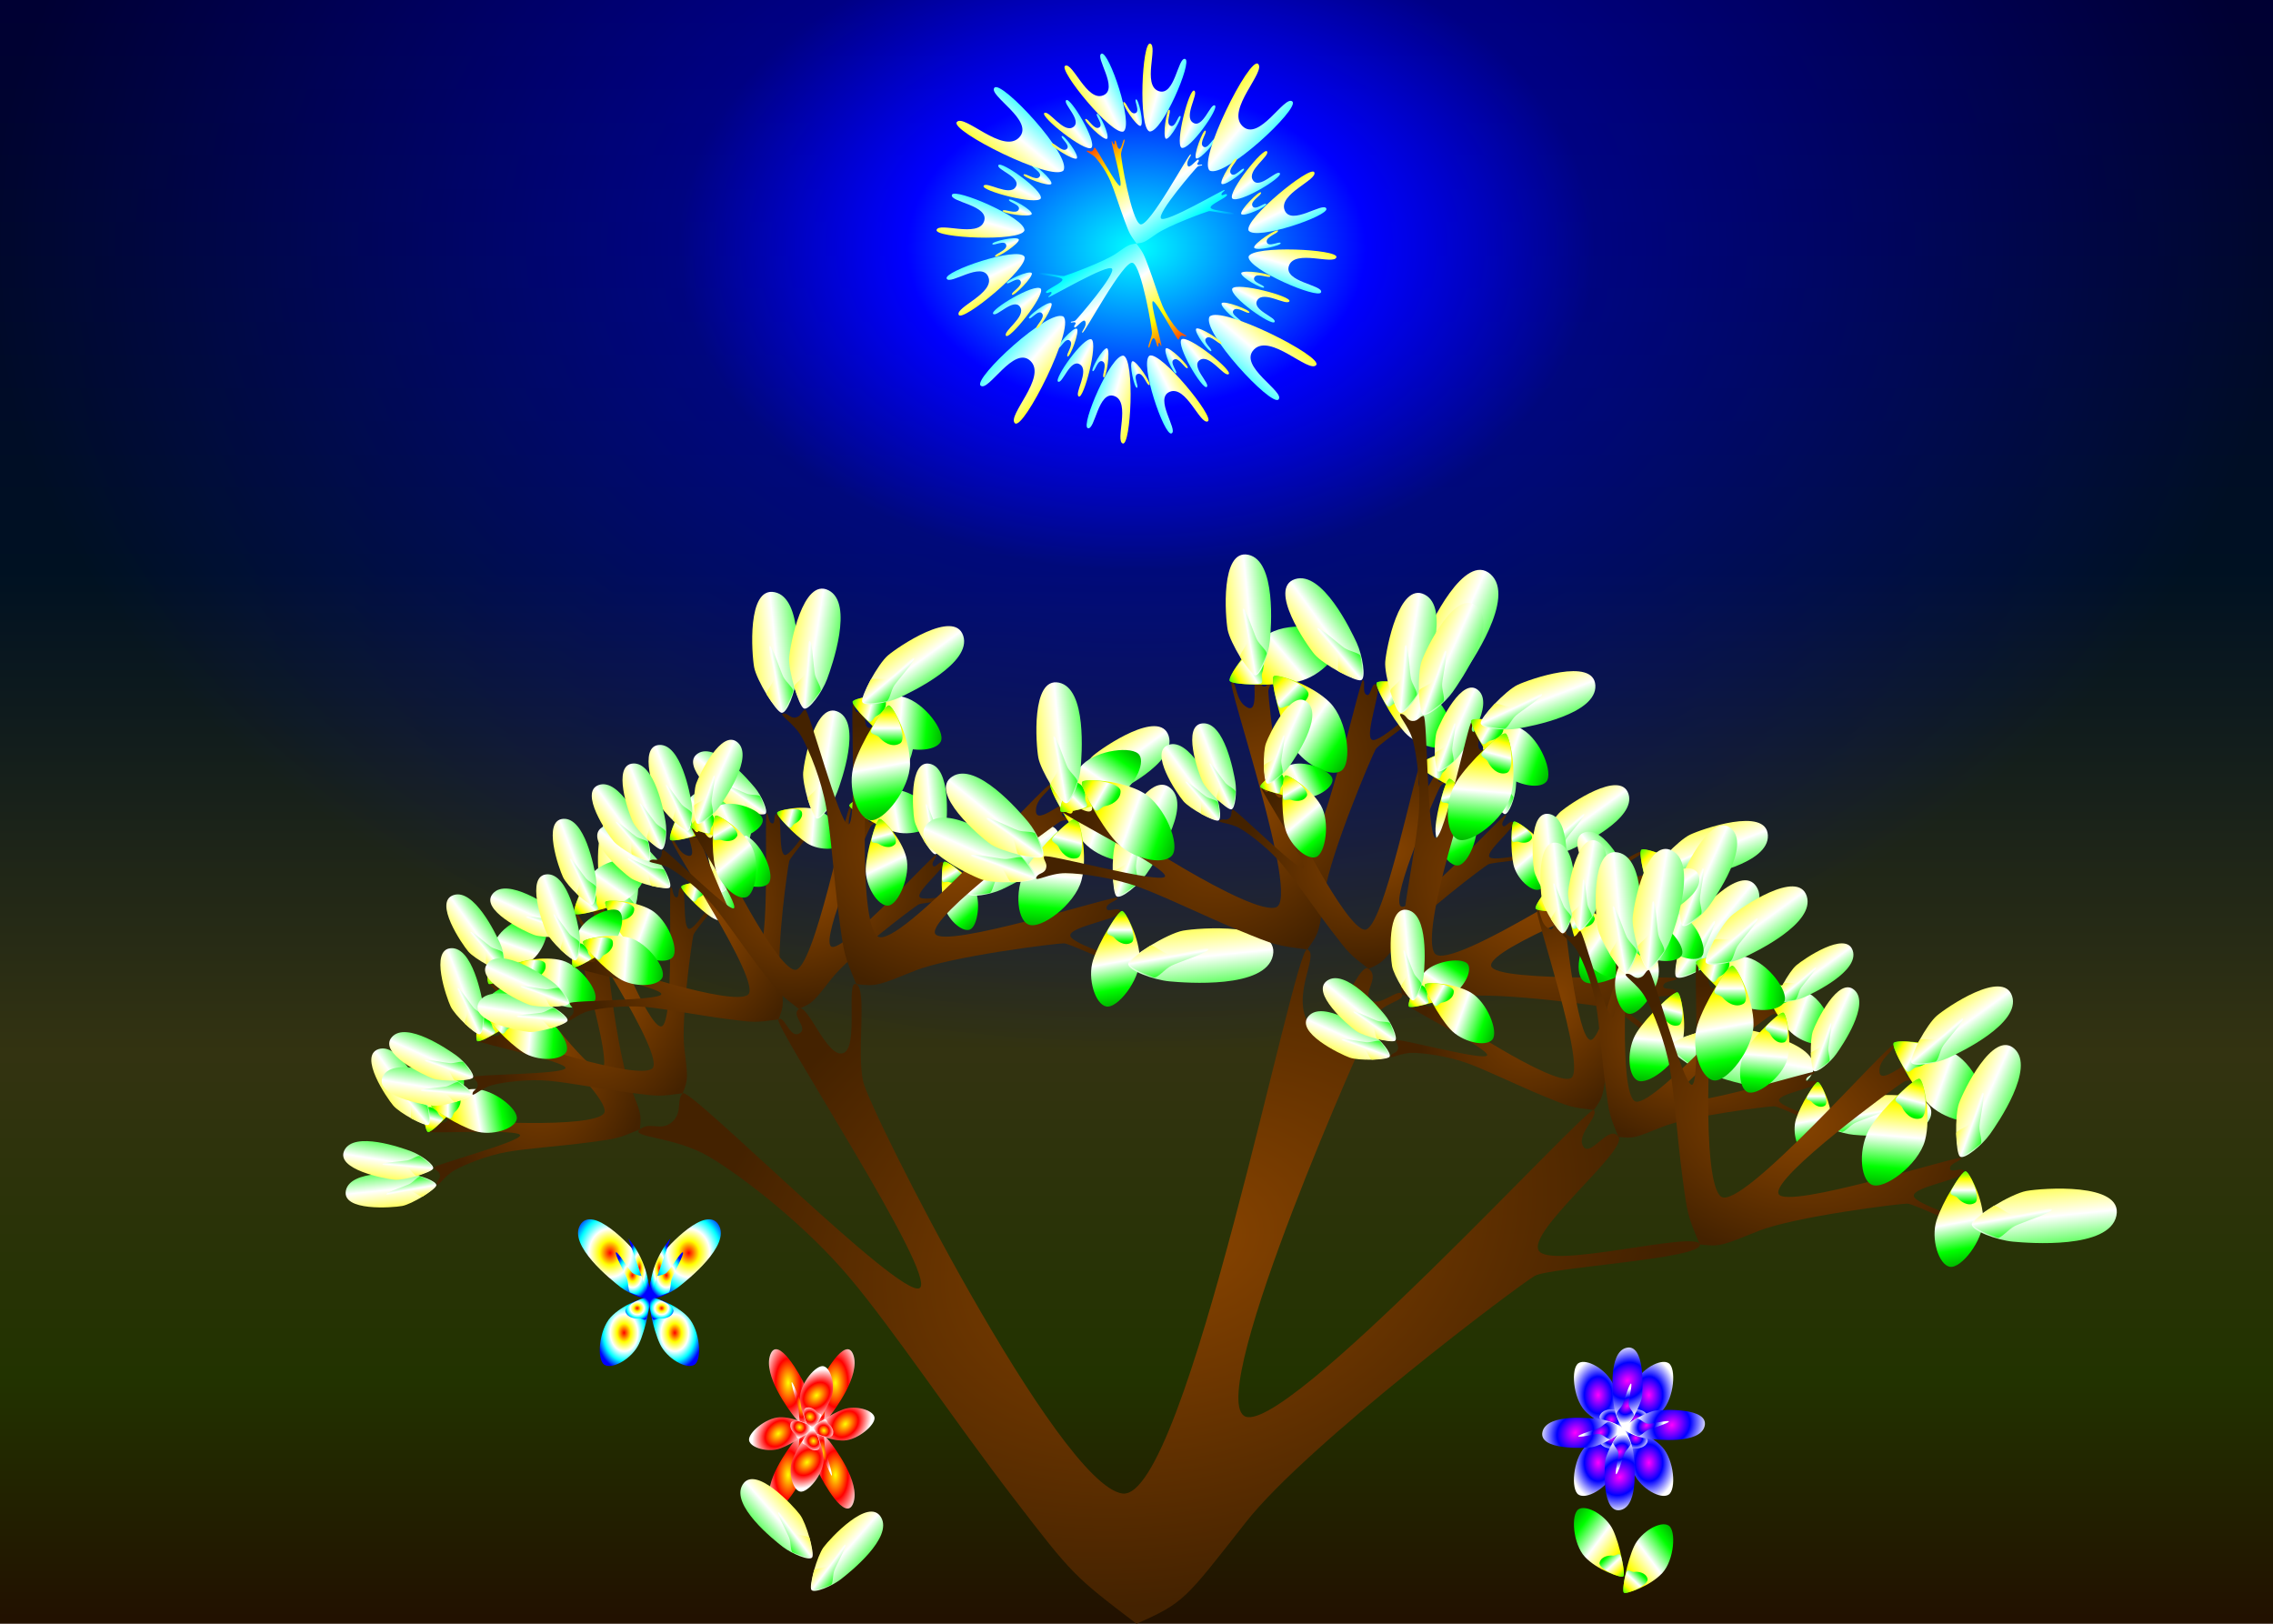 <?xml version="1.0" encoding="UTF-8" standalone="no"?>
<!DOCTYPE svg PUBLIC "-//W3C//DTD SVG 1.0//EN" "http://www.w3.org/TR/2001/PR-SVG-20010719/DTD/svg10.dtd">

<svg width="560" height="400" viewBox="-70 -50 140 100"
     xmlns="http://www.w3.org/2000/svg" xmlns:xlink="http://www.w3.org/1999/xlink">
<style>
.bg { fill:url(#bg); }
.sun { fill:url(#sun); }

.s3 { fill: url(#lg0); }
.s6 { fill: url(#lg0); }
.s9 { fill: url(#lg0); }
.s12 { fill: url(#lg0); }

.fr { filter:url(#rg); }
.fg { filter:url(#gb); }
.fb { filter:url(#rb); }

.bf { fill:url(#rg0); fill-opacity:1;stroke:none;stroke-width:0; }
.bf .a { filter:url(#rg); }
.bf .b { filter:url(#gb); }
.bf .c { filter:url(#rb); }

.br { fill:url(#rg3);fill-opacity:1;stroke:none;stroke-width:0; }
.lf { fill:url(#lg1);fill-opacity:1;stroke:none;stroke-width:0; }
.pla { fill:url(#rg1);fill-opacity:1;stroke:none;stroke-width:0; }
.plb { fill:url(#rg2);fill-opacity:1;stroke:none;stroke-width:0; }

.sing { fill:url(#lg0);fill-opacity:1;stroke:none;stroke-width:0; }
</style>
<defs>
  <filter id="rg" x="0" y="0" width="1" height="1">
    <feColorMatrix type="matrix" values="1 0 0 0 0  0 1 0 0 0  0 0 0 0 0  0 0 0 1 0"/>
  </filter>
  <filter id="gb" x="0" y="0" width="1" height="1">
    <feColorMatrix type="matrix" values="0 0 0 0 0  0 1 0 0 0  0 0 1 0 0  0 0 0 1 0"/>
  </filter>
  <filter id="rb" x="0" y="0" width="1" height="1">
    <feColorMatrix type="matrix" values="1 0 0 0 0  0 0 0 0 0  0 0 1 0 0  0 0 0 1 0"/>
  </filter>
  <radialGradient id="rg0">
    <stop stop-color="#ff0000" stop-opacity="1" offset="0"/>
    <stop stop-color="#ffff00" stop-opacity="1" offset=".25"/>
    <stop stop-color="#ffffff" stop-opacity="1" offset=".5"/>
    <stop stop-color="#00ffff" stop-opacity="1" offset=".75"/>
    <stop stop-color="#0000ff" stop-opacity="1" offset="1"/>
  </radialGradient>
  <radialGradient id="rg1" >
    <stop stop-color="#ffff00" stop-opacity="1" offset="0"/>
    <stop stop-color="#ff0000" stop-opacity="1" offset=".5"/>
    <stop stop-color="#ffffff" stop-opacity="1" offset="1"/>
  </radialGradient>
  <radialGradient id="rg2" >
    <stop stop-color="#ff00ff" stop-opacity="1" offset="0"/>
    <stop stop-color="#0000ff" stop-opacity="1" offset=".5"/>
    <stop stop-color="#ffffff" stop-opacity="1" offset="1"/>
  </radialGradient>
  <radialGradient id="rg3">
    <stop stop-color="#884400" stop-opacity="1" offset="0"/>
    <stop stop-color="#442200" stop-opacity="1" offset="1"/>
  </radialGradient>




  <linearGradient id="lg0" x1="0" y1="0" x2="100%" y2="100%">
    <stop stop-color="#ff0000" stop-opacity="1" offset="0"/>
    <stop stop-color="#ffff00" stop-opacity="1" offset=".25"/>
    <stop stop-color="#ffffff" stop-opacity="1" offset=".5"/>
    <stop stop-color="#00ffff" stop-opacity="1" offset=".75"/>
    <stop stop-color="#0000ff" stop-opacity="1" offset="1"/>
  </linearGradient>
  <linearGradient id="lg1" x1="0" y1="0" x2="100%" y2="100%">
    <stop stop-color="#00ff00" stop-opacity="1" offset="0"/>
    <stop stop-color="#ffff00" stop-opacity="1" offset=".25"/>
    <stop stop-color="#ffffff" stop-opacity="1" offset=".5"/>
    <stop stop-color="#00ff00" stop-opacity="1" offset=".75"/>
    <stop stop-color="#008800" stop-opacity="1" offset="1"/>
  </linearGradient>

  <linearGradient id="bg" x1="0" y1="0" x2="0" y2="100%">
    <stop stop-color="#000033" stop-opacity="1" offset="0"/>
    <stop stop-color="#001122" stop-opacity="1" offset=".35"/>
    <stop stop-color="#333311" stop-opacity="1" offset=".65"/>
    <stop stop-color="#223300" stop-opacity="1" offset=".85"/>
    <stop stop-color="#221100" stop-opacity="1" offset="1"/>
  </linearGradient>
  <radialGradient id="sun" cy='.15'>
    <stop stop-color="#00ffff" stop-opacity="1" offset="0"/>
    <stop stop-color="#0000ff" stop-opacity="1" offset=".2"/>
    <stop stop-color="#0000ff" stop-opacity=".4" offset=".4"/>
    <stop stop-color="#0000ff" stop-opacity="0" offset="1"/>
  </radialGradient>


  <g id='s'>
      <g style="stroke:none; stroke-width:0;" >
	<path d="M 0 0 C 0.5,0.297 3.095,-2.115 2.835,-2.359 C 2.576,-2.603 1.698,-0.962 1.126,-1.519 C 0.553,-2.077 1.95,-3.397 1.658,-3.649 C 1.367,-3.901 -0.401,-0.39 0,0"/>
      </g>
    </g>
  <g id='s10'>
<use xlink:href='#s' class='s9 fr' transform='rotate(-24 -50 50) scale(9 9)'/>
<use xlink:href='#s' class='s3 fg' transform='rotate(-18 -50 50) scale(3 3) '/>
<use xlink:href='#s' class='s6 fb' transform='rotate(-12 -50 50) scale(6 6)'/>
<use xlink:href='#s' class='s3 fr' transform='rotate(-6 -50 50) scale(3 3) '/>
<use xlink:href='#s' class='s12 ' transform='scale(12 12)'/>
<use xlink:href='#s' class='s3 fg' transform='rotate(6 -50 50) scale(3 3) '/>
<use xlink:href='#s' class='s6 fb' transform='rotate(12 -50 50) scale(6 6)'/>
<use xlink:href='#s' class='s3 fr' transform='rotate(18 -50 50) scale(3 3) '/>
<use xlink:href='#s' class='s9 fg' transform='rotate(24 -50 50) scale(9 9)'/>
<use xlink:href='#s' class='s3 fb' transform='rotate(30 -50 50) scale(3 3) '/>
</g>

<g id='s11'>
<use xlink:href='#s10' transform='translate(15 -15) scale(.5 .5)'/>
</g>

<!-- branch -->
<g style="stroke-width: 0.1;">


<g id='br0'>
  <path d="M 0 0 C 5.338,-0.644 5.463,-0.894 13.805,-6.697 C 22.146,-12.501 47.805,-21.822 49.555,-22.197 C 51.305,-22.572 66.555,-18.822 66.68,-20.322 C 66.805,-21.822 51.18,-22.322 50.68,-24.572 C 50.18,-26.822 62.43,-31.697 61.93,-33.322 C 61.43,-34.947 58.555,-32.072 58.18,-33.447 C 57.805,-34.822 60.68,-35.947 60.305,-36.697 C 59.93,-37.447 19.526,-13.456 16.776,-17.206 C 14.026,-20.956 40.351,-51.322 41.601,-52.447 C 42.851,-53.572 45.071,-53.072 44.946,-53.822 C 44.821,-54.572 42.351,-53.197 41.726,-54.197 C 41.101,-55.197 43.321,-56.072 42.446,-57.322 C 41.571,-58.572 35.976,-50.072 34.946,-53.572 C 33.917,-57.072 38.12,-60.187 36.995,-61.062 C 35.87,-61.937 8.526,-10.456 2.526,-13.206 C -3.474,-15.956 -10.812,-58.312 -10.562,-61.437 C -10.312,-64.562 -7.399,-70.322 -8.312,-71.187 C -9.226,-72.052 -9.938,-64.812 -11.688,-64.812 C -13.438,-64.812 -13.649,-70.822 -14.688,-70.48 C -15.726,-70.138 -14.255,-68.312 -15.38,-68.062 C -16.505,-67.812 -16.255,-70.312 -17.005,-70.062 C -17.755,-69.812 -8.974,-39.956 -11.224,-39.456 C -13.474,-38.956 -27.755,-66.187 -28.63,-65.687 C -29.505,-65.187 -29.168,-63.812 -30.543,-63.187 C -31.918,-62.562 -32.668,-63.937 -33.918,-63.437 C -35.168,-62.937 -30.724,-61.706 -27.974,-58.706 C -25.224,-55.706 -20.474,-48.956 -17.724,-42.456 C -14.974,-35.956 -11.8,-25.38 -8.293,-16.012 C -4.787,-6.644 -4.713,-6.566 0,0"/>
</g>
<g id='br1'>
 <use xlink:href='#br0'/>
<g class='lf'>
 <use xlink:href='#a' 
      transform='translate(-33.918,-63.437) rotate(-60) scale(.5 .5)'/>
 <use xlink:href='#a' 
      transform='translate(-28.63,-65.687) rotate(-45) scale(.5 .5)'/>
 <use xlink:href='#b' 
      transform='translate(-17.005,-70.062) rotate(-45) scale(.5 .5)'/>
 <use xlink:href='#a' 
      transform='translate(-14.688,-70.48) rotate(0) scale(.5 .5)'/>
 <use xlink:href='#b' 
      transform='translate(-8.312,-71.187) rotate(30) scale(.6 .6)'/>

 <use xlink:href='#b' 
      transform='translate(36.995,-61.062) rotate(-30) scale(.6 .6)'/>
 <use xlink:href='#a' 
      transform='translate(42.446,-57.322) rotate(0) scale(.5 .5)'/>

 <use xlink:href='#b' 
      transform='translate(44.946,-53.822) rotate(45) scale(.6 .6)'/>
 <use xlink:href='#a' 
      transform='translate(60.305,-36.697) rotate(-30) scale(.5 .5)'/>

 <use xlink:href='#b' 
      transform='translate(61.93,-33.322) rotate(30) scale(.5 .5)'/>
 <use xlink:href='#a' 
      transform='translate(66.68,-20.322) rotate(30) scale(.6 .6)'/>
</g>
</g>

<g id='br2'>
 <use xlink:href='#br0'/>
 <use xlink:href='#br1' 
      transform='translate(-33.918,-63.437) rotate(-60) scale(.3 .3)'/>
 <use xlink:href='#br1' 
      transform='translate(-28.63,-65.687) rotate(-45) scale(.3 .3)'/>
 <use xlink:href='#br1' 
      transform='translate(-17.005,-70.062) rotate(-45) scale(.3 .3)'/>
 <use xlink:href='#br1' 
      transform='translate(-14.688,-70.48) rotate(0) scale(.3 .3)'/>
 <use xlink:href='#br1' 
      transform='translate(-8.312,-71.187) rotate(30) scale(.4 .4)'/>

 <use xlink:href='#br1' 
      transform='translate(36.995,-61.062) rotate(-30) scale(.4 .4)'/>
 <use xlink:href='#br1' 
      transform='translate(42.446,-57.322) rotate(0) scale(.3 .3)'/>

 <use xlink:href='#br1' 
      transform='translate(44.946,-53.822) rotate(45) scale(.4 .4)'/>
 <use xlink:href='#br1' 
      transform='translate(60.305,-36.697) rotate(-30) scale(.3 .3)'/>

 <use xlink:href='#br1' 
      transform='translate(61.93,-33.322) rotate(30) scale(.3 .3)'/>
 <use xlink:href='#br1' 
      transform='translate(66.68,-20.322) rotate(30) scale(.4 .4)'/>
</g>
</g>

<!-- flora and fauna -->
<g style="stroke-width:1;">
<g id='a'>
  <path d="M -0.25 -0.871 C 1.375,1.504 12.375,-3.121 17.875,-7.371 C 23.375,-11.621 50.25,-32.996 42.625,-45.621 C 35,-58.246 11.25,-32.496 7.25,-27.121 C 3.25,-21.746 -1.875,-3.246 -0.25,-0.871"/>
  <path class='fr' d="M 0.125 -1.098 C 1.125,0.402 10.25,-3.223 11.75,-3.973 C 13.25,-4.723 12.75,-9.848 13.875,-12.848 C 15,-15.848 21.75,-27.973 20.625,-28.723 C 19.5,-29.473 13.125,-18.473 10.625,-16.223 C 8.125,-13.973 1.875,-14.473 1.375,-12.723 C 0.875,-10.973 -0.875,-2.598 0.125,-1.098"/>
</g><g id='b'>
  <path d="M 0.25 -0.723 C 1.875,-1.973 16.625,3.368 23.875,11.243 C 31.125,19.118 32.625,37.368 27.75,40.493 C 22.875,43.618 10.75,36.743 6.5,27.743 C 2.25,18.743 -1.375,0.527 0.25,-0.723"/>
  <path class='fg' d="M 0.125 -0.826 C 1.25,-2.326 16,3.674 14.75,7.799 C 13.5,11.924 8.25,12.174 6.625,11.924 C 5,11.674 2.875,13.674 2,12.299 C 1.125,10.924 -1,0.674 0.125,-0.826"/>
</g><g id='c'>
  <path d="M 0.25 -0.723 C -0.75,-14.473 5.5,-28.473 13,-37.348"/>
</g>
</g>
<g id='bf'>
<use xlink:href='#a'/>
<use xlink:href='#a' transform='scale(-1 1)'/>
<use xlink:href='#b'/>
<use xlink:href='#b' transform='scale(-1 1)'/>
<use xlink:href='#c'/>
<use xlink:href='#c' transform='scale(-1 1)'/>
</g>

<g id='fa'>
<use xlink:href='#a'/>
<use xlink:href='#a' transform='scale(-1 1)'/>
<use xlink:href='#a' transform='scale(-1 -1)'/>
<use xlink:href='#a' transform='scale(1 -1)'/>
</g>

<g id='fb'>
<use xlink:href='#b'/>
<use xlink:href='#b' transform='scale(-1 1)'/>
<use xlink:href='#b' transform='scale(-1 -1)'/>
<use xlink:href='#b' transform='scale(1 -1)'/>
</g>


<g id='fab'>
<use xlink:href='#fa' transform='scale(.6 1)'/>
<use xlink:href='#fb' transform='scale(-.8 -.8) rotate(45)'/>
</g>

<g id='fba'>
<use xlink:href='#fb' />
<use xlink:href='#fa' transform='scale(-.8 -.8) rotate(45)'/>
</g>

<g id='pla'>
<use xlink:href='#fab' transform='translate(0,-100)'/>
<use class='lf' xlink:href='#a'/>
<use class='lf' xlink:href='#a' transform='translate(0,-20) scale(-1 1)'/>

</g>

<g id='plb'>
<use xlink:href='#fba' transform='translate(0,-100)'/>
<use class='lf' xlink:href='#b' transform='translate(0,-10) scale(-1 -1)'/>
<use class='lf' xlink:href='#b' transform='scale(1 -1)'/>

</g>


</defs>
<rect class='bg' x='-70' y='-50' width="140" height="100" />
<rect class='sun' x='-70' y='-50' width="140" height="100" />

<g transform='translate(0 -35) scale(.3 .3)'>
<use xlink:href='#s11' transform='rotate(0)'/>
<use xlink:href='#s11' transform='rotate(90)'/>
<use class='sing' xlink:href='#br0' transform='scale(.3 .3)'/>
<use class='sing' xlink:href='#br0' transform='rotate(180) scale(.3 .3)'/>
<use xlink:href='#s11' transform='rotate(180)'/>
<use xlink:href='#s11' transform='rotate(270)'/>
</g>

<use class='br' xlink:href='#br2' 
     transform='translate(0 50) rotate(-17) scale(.6 .6)'/>

<use class='bf' xlink:href='#bf' 
     transform='translate(-30 30) rotate(0) scale(.1 .1)'/>

<use class='pla' xlink:href='#pla' 
     transform='translate(-20 48) rotate(0) scale(.1 .1)'/>

<use class='plb' xlink:href='#plb' 
     transform='translate(30 48) rotate(0) scale(.1 .1)'/>


</svg>
